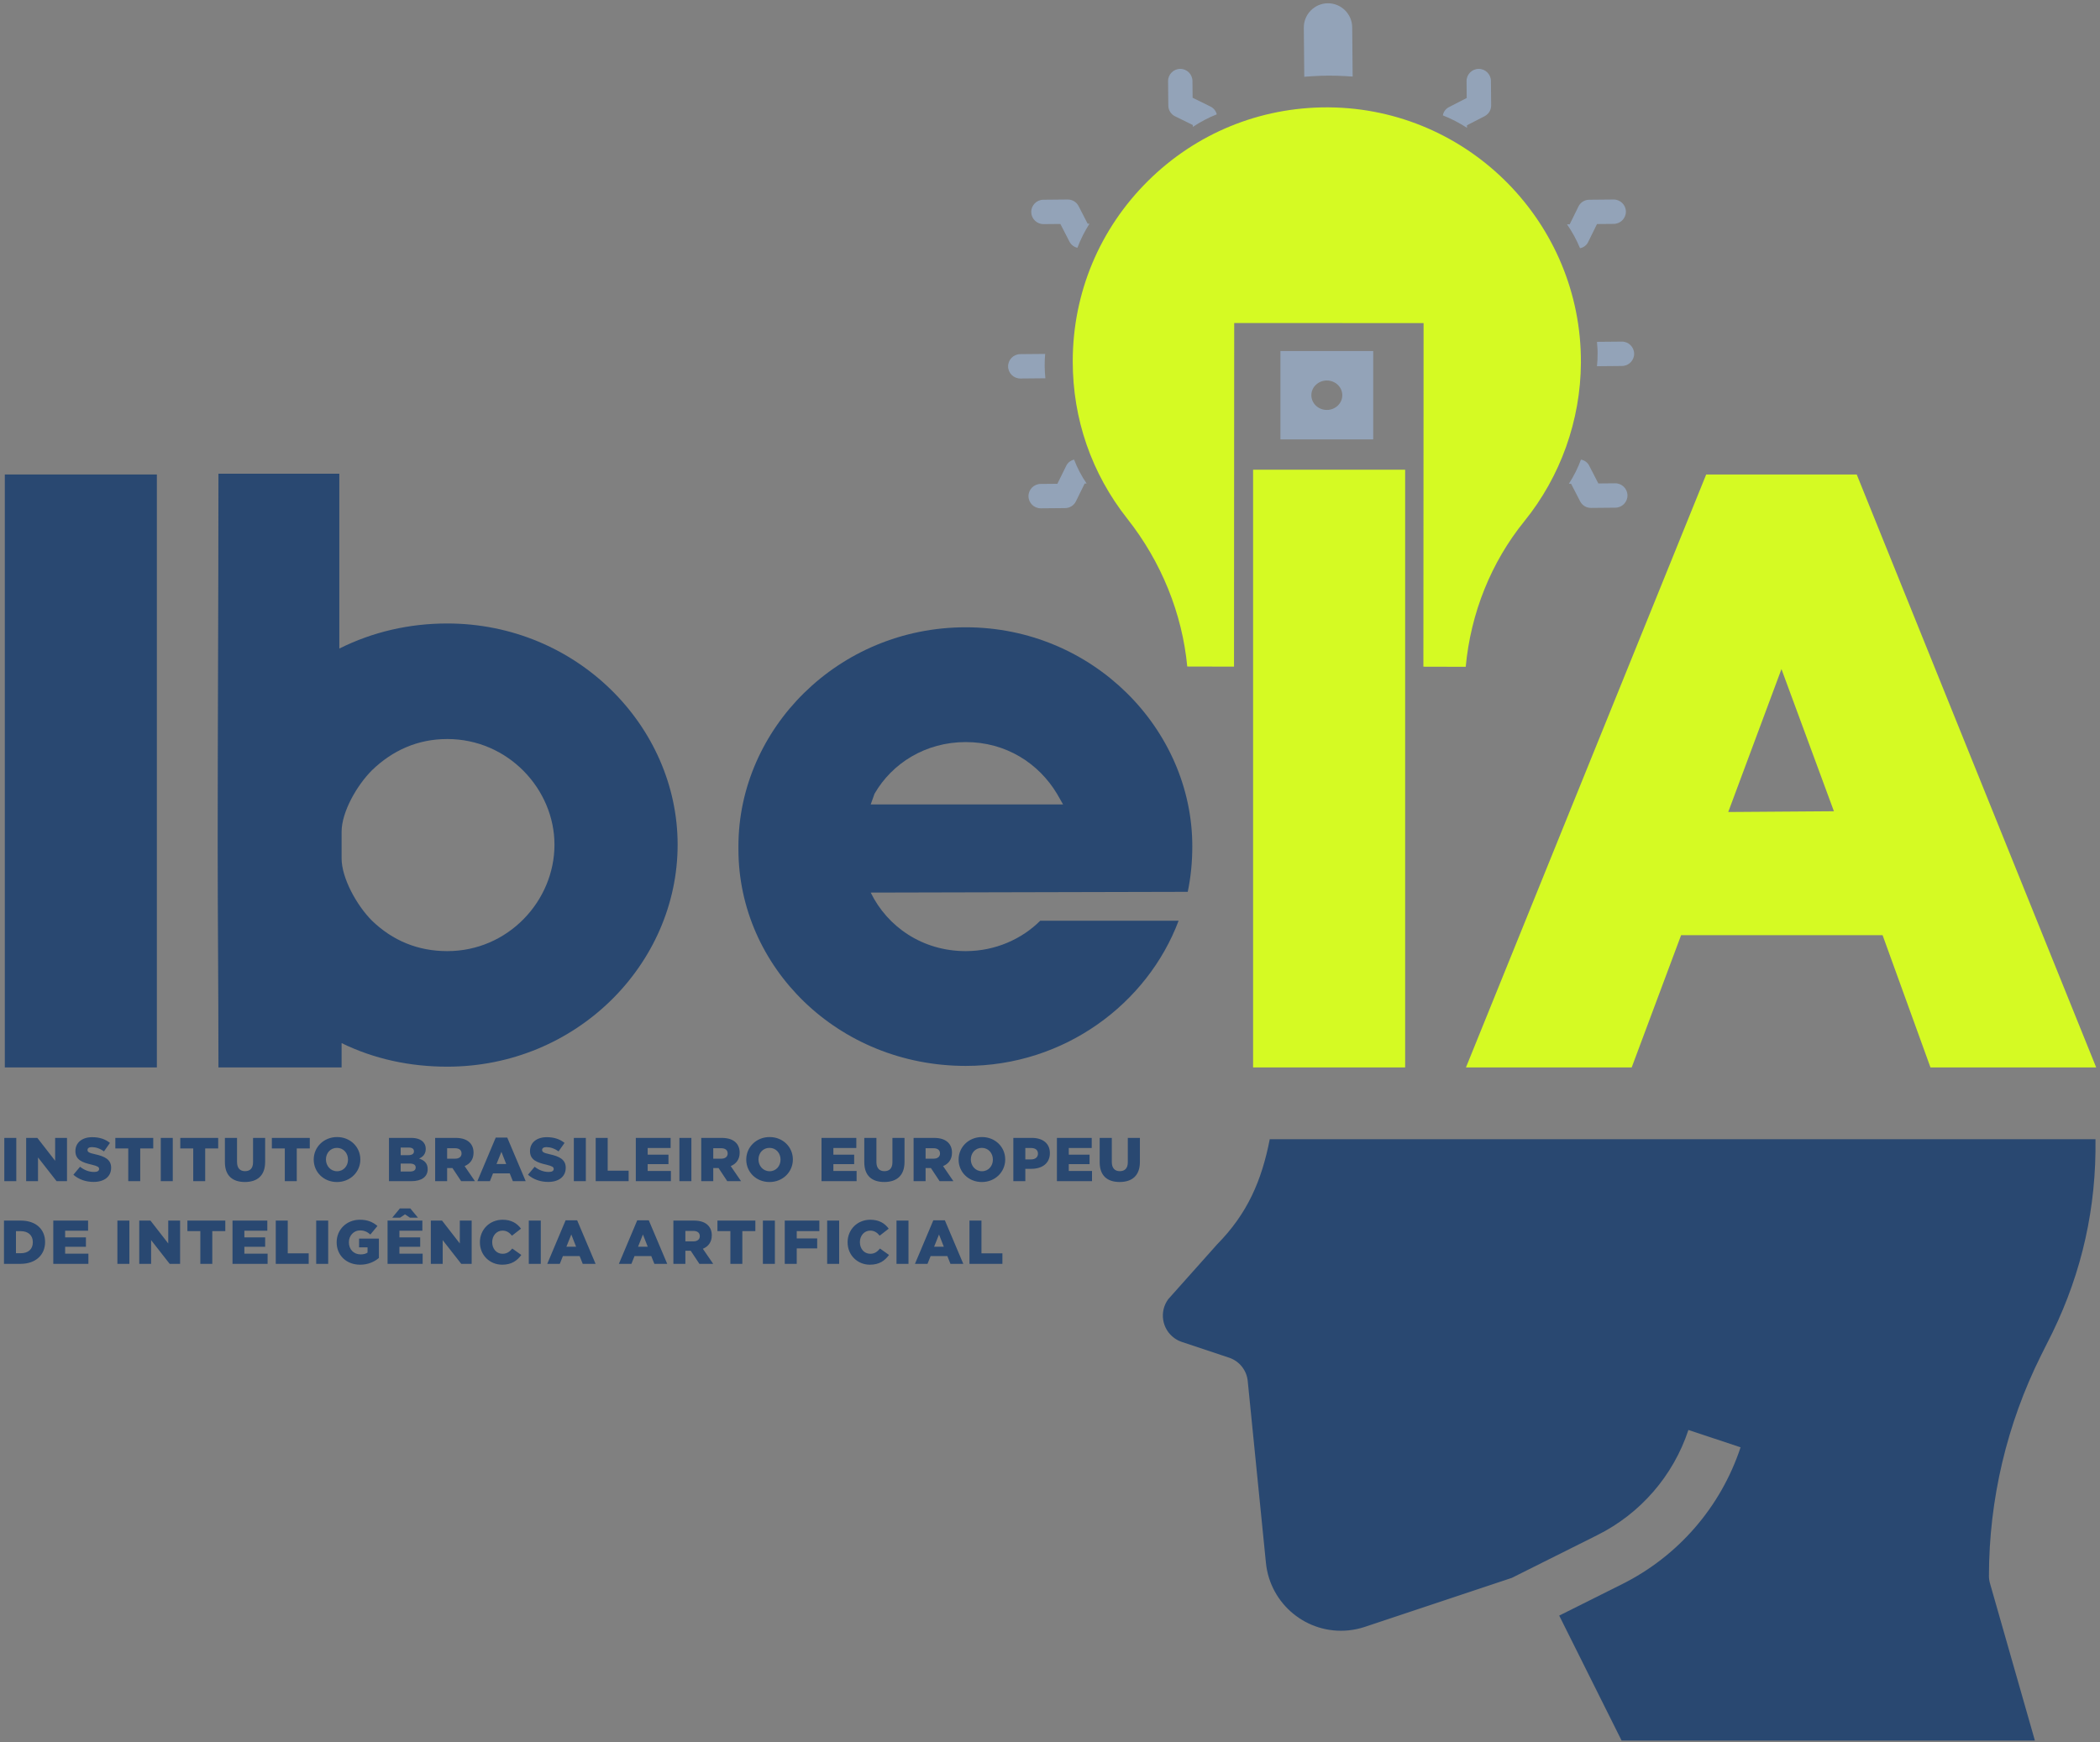 <svg width="1004" height="833" viewBox="0 0 1004 833" fill="none" xmlns="http://www.w3.org/2000/svg">
<rect x="0" y="0" width="1004" height="833" fill="#808080" stroke="none"/>
<g clip-path="url(#clip0_94_827)">
<path d="M2.303 226.871H74.997V510.379H2.303V226.871Z" fill="#294871"/>
<mask id="mask0_94_827" style="mask-type:luminance" maskUnits="userSpaceOnUse" x="-243" y="-284" width="1478" height="1478">
<path d="M-243 -284H1234.79V1193.79H-243V-284Z" fill="white"/>
</mask>
<g mask="url(#mask0_94_827)">
<path d="M265.09 403.882C265.09 377.348 242.918 353.358 213.84 353.358C199.666 353.358 187.67 358.812 177.858 368.261C170.587 375.532 163.316 388.253 163.316 397.704V410.424C163.316 419.874 170.587 432.96 177.858 440.229C187.67 449.68 199.666 454.768 213.84 454.768C242.918 454.768 265.09 430.778 265.09 403.882ZM104.435 510.378V507.108C104.435 472.577 104.072 438.412 104.072 403.882C104.072 346.089 104.435 287.934 104.435 230.142V226.508H162.227V310.106C178.22 302.109 195.667 298.11 213.84 298.11C275.63 298.11 323.972 347.181 323.972 403.882C323.972 460.946 275.63 510.016 213.84 510.016C196.031 510.016 178.947 506.381 163.316 498.748V510.378H104.435Z" fill="#294871"/>
</g>
<mask id="mask1_94_827" style="mask-type:luminance" maskUnits="userSpaceOnUse" x="-243" y="-284" width="1478" height="1478">
<path d="M-243 -284H1234.79V1193.79H-243V-284Z" fill="white"/>
</mask>
<g mask="url(#mask1_94_827)">
<path d="M416.285 384.618H508.242L505.336 379.529C496.612 364.99 480.982 354.813 461.718 354.813C442.456 354.813 426.462 364.99 418.102 379.529L416.285 384.618ZM461.718 299.929C522.418 299.929 570.033 348.633 570.033 404.609C570.033 412.241 569.305 419.511 567.852 426.417L416.285 426.781C424.281 443.137 441.001 454.767 461.718 454.767C475.894 454.767 488.616 448.953 497.338 440.229H563.49C548.588 479.847 508.969 509.651 461.718 509.651C400.656 509.651 353.041 462.401 353.041 406.062V404.609C353.041 348.633 400.656 299.929 461.718 299.929Z" fill="#294871"/>
</g>
<mask id="mask2_94_827" style="mask-type:luminance" maskUnits="userSpaceOnUse" x="-243" y="-284" width="1478" height="1478">
<path d="M-243 -284H1234.79V1193.79H-243V-284Z" fill="white"/>
</mask>
<g mask="url(#mask2_94_827)">
<path d="M599.1 224.588H671.794V510.379H599.1V224.588Z" fill="#D5FA23"/>
</g>
<mask id="mask3_94_827" style="mask-type:luminance" maskUnits="userSpaceOnUse" x="-243" y="-284" width="1478" height="1478">
<path d="M-243 -284H1234.79V1193.79H-243V-284Z" fill="white"/>
</mask>
<g mask="url(#mask3_94_827)">
<path d="M876.788 387.889L851.708 319.918L826.264 388.253L876.788 387.889ZM815.724 226.87H887.692L1002.18 510.378H922.948L900.051 447.134H803.729L780.104 510.378H700.868L815.724 226.87Z" fill="#D5FA23"/>
</g>
<mask id="mask4_94_827" style="mask-type:luminance" maskUnits="userSpaceOnUse" x="-243" y="-284" width="1478" height="1478">
<path d="M-243 -284H1234.79V1193.79H-243V-284Z" fill="white"/>
</mask>
<g mask="url(#mask4_94_827)">
<path d="M538.962 248.026C555.258 268.662 565.217 293.379 567.624 318.694L589.976 318.748L590.065 154.454L680.605 154.479L680.517 318.775L700.757 318.826C703.118 293.224 712.858 268.872 728.778 249.226C746.077 227.879 755.682 200.966 755.826 173.447C756.172 106.651 702.125 51.872 635.345 51.335C635.049 51.334 634.758 51.332 634.464 51.331C602.174 51.299 571.796 63.778 548.845 86.522C525.681 109.478 512.906 140.078 512.873 172.688C512.845 200.326 521.866 226.378 538.962 248.026Z" fill="#D5FA23"/>
</g>
<mask id="mask5_94_827" style="mask-type:luminance" maskUnits="userSpaceOnUse" x="-243" y="-284" width="1478" height="1478">
<path d="M-243 -284H1234.79V1193.79H-243V-284Z" fill="white"/>
</mask>
<g mask="url(#mask5_94_827)">
<path d="M646.477 13.02L646.697 36.608C644.15 36.4 641.605 36.31 639.061 36.216C633.854 36.034 628.653 36.314 623.568 36.707L623.349 13.235C623.29 6.876 628.445 1.623 634.805 1.564C641.166 1.506 646.418 6.66 646.477 13.02Z" fill="#93A3B8"/>
</g>
<mask id="mask6_94_827" style="mask-type:luminance" maskUnits="userSpaceOnUse" x="-243" y="-284" width="1478" height="1478">
<path d="M-243 -284H1234.79V1193.79H-243V-284Z" fill="white"/>
</mask>
<g mask="url(#mask6_94_827)">
<path d="M570.311 60.665L570.303 59.792L561.815 55.617C559.825 54.645 558.583 52.676 558.563 50.461L558.453 38.809C558.424 35.605 561.021 32.958 564.227 32.928C567.431 32.898 570.077 35.496 570.107 38.701L570.181 46.741L578.669 50.916C580.249 51.658 581.311 53.046 581.735 54.674C577.787 56.225 573.96 58.242 570.311 60.665Z" fill="#93A3B8"/>
</g>
<mask id="mask7_94_827" style="mask-type:luminance" maskUnits="userSpaceOnUse" x="-243" y="-284" width="1478" height="1478">
<path d="M-243 -284H1234.79V1193.79H-243V-284Z" fill="white"/>
</mask>
<g mask="url(#mask7_94_827)">
<path d="M712.807 38.7L712.915 50.352C712.936 52.567 711.731 54.559 709.759 55.568L701.351 59.899L701.361 61.123C697.727 58.767 693.863 56.764 689.828 55.171C690.104 53.479 691.196 51.954 692.82 51.18L701.229 46.85L701.155 38.808C701.124 35.604 703.721 32.958 706.927 32.928C710.131 32.898 712.777 35.495 712.807 38.7Z" fill="#93A3B8"/>
</g>
<mask id="mask8_94_827" style="mask-type:luminance" maskUnits="userSpaceOnUse" x="-243" y="-284" width="1478" height="1478">
<path d="M-243 -284H1234.79V1193.79H-243V-284Z" fill="white"/>
</mask>
<g mask="url(#mask8_94_827)">
<path d="M499.447 175.048C499.466 177.028 499.6 178.951 499.792 180.872L487.848 180.983C484.644 181.014 481.998 178.416 481.967 175.211C481.938 172.006 484.535 169.36 487.74 169.33L499.683 169.219C499.527 171.143 499.428 173.067 499.447 175.048Z" fill="#93A3B8"/>
</g>
<mask id="mask9_94_827" style="mask-type:luminance" maskUnits="userSpaceOnUse" x="-243" y="-284" width="1478" height="1478">
<path d="M-243 -284H1234.79V1193.79H-243V-284Z" fill="white"/>
</mask>
<g mask="url(#mask9_94_827)">
<path d="M519.512 231.187L518.58 231.196L514.405 239.683C513.433 241.674 511.464 242.915 509.249 242.936L497.597 243.044C494.392 243.074 491.745 240.476 491.716 237.272C491.687 234.067 494.284 231.422 497.488 231.391L505.528 231.316L509.703 222.828C510.445 221.248 511.833 220.128 513.52 219.763C515.073 223.827 517.089 227.655 519.512 231.187Z" fill="#93A3B8"/>
</g>
<mask id="mask10_94_827" style="mask-type:luminance" maskUnits="userSpaceOnUse" x="-243" y="-284" width="1478" height="1478">
<path d="M-243 -284H1234.79V1193.79H-243V-284Z" fill="white"/>
</mask>
<g mask="url(#mask10_94_827)">
<path d="M520.875 106.95C518.578 110.585 516.632 114.448 515.098 118.482C513.462 118.09 512.054 117.054 511.282 115.489L506.95 107.08L498.91 107.154C495.706 107.185 493.059 104.588 493.03 101.382C492.999 98.177 495.596 95.531 498.802 95.502L510.454 95.393C512.668 95.373 514.66 96.577 515.67 98.549L520 106.958L520.875 106.95Z" fill="#93A3B8"/>
</g>
<mask id="mask11_94_827" style="mask-type:luminance" maskUnits="userSpaceOnUse" x="-243" y="-284" width="1478" height="1478">
<path d="M-243 -284H1234.79V1193.79H-243V-284Z" fill="white"/>
</mask>
<g mask="url(#mask11_94_827)">
<path d="M781.278 169.109C781.307 172.313 778.71 174.959 775.506 174.99L763.503 175.101C763.718 173.118 763.816 171.137 763.798 169.097L763.78 167.29C763.71 166.009 763.639 164.727 763.511 163.447L775.396 163.337C778.602 163.306 781.248 165.903 781.278 169.109Z" fill="#93A3B8"/>
</g>
<mask id="mask12_94_827" style="mask-type:luminance" maskUnits="userSpaceOnUse" x="-243" y="-284" width="1478" height="1478">
<path d="M-243 -284H1234.79V1193.79H-243V-284Z" fill="white"/>
</mask>
<g mask="url(#mask12_94_827)">
<path d="M777.329 101.165C777.358 104.369 774.761 107.016 771.557 107.046L763.517 107.121L759.342 115.609C758.6 117.246 757.096 118.368 755.409 118.674C753.74 114.669 751.665 110.844 749.184 107.254L750.466 107.242L754.64 98.754C755.613 96.764 757.582 95.522 759.796 95.502L771.448 95.393C774.653 95.364 777.3 97.961 777.329 101.165Z" fill="#93A3B8"/>
</g>
<mask id="mask13_94_827" style="mask-type:luminance" maskUnits="userSpaceOnUse" x="-243" y="-284" width="1478" height="1478">
<path d="M-243 -284H1234.79V1193.79H-243V-284Z" fill="white"/>
</mask>
<g mask="url(#mask13_94_827)">
<path d="M778.088 236.862C778.118 240.066 775.52 242.712 772.316 242.743L760.663 242.851C758.45 242.871 756.458 241.666 755.448 239.695L751.116 231.286L750.068 231.296C752.423 227.662 754.368 223.798 755.846 219.763C757.538 220.039 759.063 221.131 759.836 222.756L764.167 231.164L772.207 231.09C775.412 231.06 778.059 233.658 778.088 236.862Z" fill="#93A3B8"/>
</g>
<mask id="mask14_94_827" style="mask-type:luminance" maskUnits="userSpaceOnUse" x="-243" y="-284" width="1478" height="1478">
<path d="M-243 -284H1234.79V1193.79H-243V-284Z" fill="white"/>
</mask>
<g mask="url(#mask14_94_827)">
<path d="M607.065 544.708C603.188 564.57 596.373 580.284 581.964 594.91L558.5 621.225C554.184 627.157 555.495 635.464 561.427 639.778C562.535 640.585 563.761 641.214 565.061 641.646L587.635 649.166C592.536 650.804 596.019 655.166 596.533 660.308L605.233 747.253C607.22 767.072 624.897 781.528 644.715 779.541C647.356 779.276 649.96 778.721 652.48 777.885L722.757 754.458L763.547 734.064C784.244 723.788 799.97 705.661 807.222 683.721L832.157 692.016C822.727 720.57 802.264 744.165 775.332 757.542L745.449 772.477L775.279 832.23H972.872L951.414 757.096C951.073 755.924 950.901 754.709 950.902 753.488C950.946 716.933 959.454 680.885 975.758 648.169L981.31 637.078C995.478 607.946 1002.29 577.1 1001.84 544.708H607.065Z" fill="#294871"/>
</g>
<mask id="mask15_94_827" style="mask-type:luminance" maskUnits="userSpaceOnUse" x="-243" y="-284" width="1478" height="1478">
<path d="M-243 -284H1234.79V1193.79H-243V-284Z" fill="white"/>
</mask>
<g mask="url(#mask15_94_827)">
<path d="M634.351 196.013C630.267 196.013 626.956 192.861 626.956 188.973C626.956 185.084 630.267 181.933 634.351 181.933C638.435 181.933 641.745 185.084 641.745 188.973C641.745 192.861 638.435 196.013 634.351 196.013ZM612.168 210.093H656.532V167.852H612.168V210.093Z" fill="#93A3B8"/>
</g>
<path d="M2.055 564.764H7.789V544.077H2.055V564.764ZM12.504 564.764H18.176V553.42L27.051 564.764H32.035V544.077H26.363V555.014L17.863 544.077H12.504V564.764ZM44.77 565.124C49.801 565.124 53.129 562.608 53.129 558.389V558.327C53.129 554.452 50.176 552.92 45.457 551.889C42.551 551.264 41.848 550.795 41.848 549.874V549.811C41.848 549.014 42.535 548.483 43.91 548.483C45.785 548.483 47.816 549.139 49.707 550.53L52.566 546.467C50.332 544.67 47.613 543.733 44.066 543.733C39.098 543.733 36.051 546.467 36.051 550.342V550.405C36.051 554.655 39.488 555.874 43.863 556.874C46.691 557.577 47.379 557.999 47.379 558.889V558.936C47.379 559.858 46.551 560.358 44.988 560.358C42.613 560.358 40.379 559.53 38.27 557.874L35.082 561.686C37.676 563.967 41.082 565.124 44.77 565.124ZM61.324 564.764H67.043V549.108H73.262V544.077H55.137V549.108H61.324V564.764ZM76.863 564.764H82.598V544.077H76.863V564.764ZM92.379 564.764H98.098V549.108H104.316V544.077H86.191V549.108H92.379V564.764ZM117.074 565.155C122.949 565.155 126.762 562.186 126.762 555.545V544.077H120.98V555.717C120.98 558.655 119.496 559.983 117.137 559.983C114.793 559.983 113.324 558.561 113.324 555.577V544.077H107.527V555.686C107.527 562.186 111.215 565.155 117.074 565.155ZM136.164 564.764H141.883V549.108H148.102V544.077H129.977V549.108H136.164V564.764ZM161.098 565.17C167.473 565.17 172.27 560.358 172.27 554.42V554.358C172.27 548.452 167.535 543.67 161.16 543.67C154.77 543.67 149.988 548.483 149.988 554.42V554.483C149.988 560.389 154.707 565.17 161.098 565.17ZM161.16 560.014C157.988 560.014 155.832 557.374 155.832 554.42V554.358C155.832 551.374 157.926 548.842 161.098 548.842C164.254 548.842 166.379 551.405 166.379 554.42V554.483C166.379 557.467 164.285 560.014 161.16 560.014ZM185.969 564.764H196.641C201.609 564.764 204.469 562.639 204.469 559.061V558.999C204.469 556.202 202.875 554.78 200.359 553.952C202.219 553.155 203.547 551.733 203.547 549.342V549.28C203.547 547.858 203.047 546.764 202.219 545.92C201.016 544.733 199.188 544.077 196.578 544.077H185.969V564.764ZM197.906 550.53C197.906 551.733 196.937 552.327 195.156 552.327H191.563V548.686H195.313C197.047 548.686 197.906 549.28 197.906 550.467V550.53ZM198.734 558.264C198.734 559.483 197.766 560.155 195.984 560.155H191.563V556.342H195.938C197.844 556.342 198.734 557.045 198.734 558.202V558.264ZM208.039 564.764H213.773V558.499H216.32L220.477 564.764H227.07L222.133 557.561C224.742 556.467 226.398 554.358 226.398 551.17V551.108C226.398 549.139 225.773 547.514 224.555 546.295C223.164 544.905 221.008 544.077 217.82 544.077H208.039V564.764ZM213.773 554.014V549.014H217.555C219.445 549.014 220.664 549.842 220.664 551.499V551.561C220.664 553.061 219.508 554.014 217.586 554.014H213.773ZM228.223 564.764H234.223L235.707 561.045H243.707L245.191 564.764H251.332L242.52 543.936H237.004L228.223 564.764ZM237.379 556.577L239.723 550.733L242.02 556.577H237.379ZM262.109 565.124C267.141 565.124 270.469 562.608 270.469 558.389V558.327C270.469 554.452 267.516 552.92 262.797 551.889C259.891 551.264 259.188 550.795 259.188 549.874V549.811C259.188 549.014 259.875 548.483 261.25 548.483C263.125 548.483 265.156 549.139 267.047 550.53L269.906 546.467C267.672 544.67 264.953 543.733 261.406 543.733C256.437 543.733 253.391 546.467 253.391 550.342V550.405C253.391 554.655 256.828 555.874 261.203 556.874C264.031 557.577 264.719 557.999 264.719 558.889V558.936C264.719 559.858 263.891 560.358 262.328 560.358C259.953 560.358 257.719 559.53 255.609 557.874L252.422 561.686C255.016 563.967 258.422 565.124 262.109 565.124ZM274.352 564.764H280.086V544.077H274.352V564.764ZM284.801 564.764H300.551V559.749H290.535V544.077H284.801V564.764ZM303.977 564.764H320.758V559.889H309.648V556.608H319.586V552.092H309.648V548.92H320.617V544.077H303.977V564.764ZM324.816 564.764H330.551V544.077H324.816V564.764ZM335.266 564.764H341V558.499H343.547L347.703 564.764H354.297L349.359 557.561C351.969 556.467 353.625 554.358 353.625 551.17V551.108C353.625 549.139 353 547.514 351.781 546.295C350.391 544.905 348.234 544.077 345.047 544.077H335.266V564.764ZM341 554.014V549.014H344.781C346.672 549.014 347.891 549.842 347.891 551.499V551.561C347.891 553.061 346.734 554.014 344.813 554.014H341ZM367.891 565.17C374.266 565.17 379.063 560.358 379.063 554.42V554.358C379.063 548.452 374.328 543.67 367.953 543.67C361.563 543.67 356.781 548.483 356.781 554.42V554.483C356.781 560.389 361.5 565.17 367.891 565.17ZM367.953 560.014C364.781 560.014 362.625 557.374 362.625 554.42V554.358C362.625 551.374 364.719 548.842 367.891 548.842C371.047 548.842 373.172 551.405 373.172 554.42V554.483C373.172 557.467 371.078 560.014 367.953 560.014ZM392.762 564.764H409.543V559.889H398.434V556.608H408.371V552.092H398.434V548.92H409.402V544.077H392.762L392.762 564.764ZM422.758 565.155C428.633 565.155 432.445 562.186 432.445 555.545V544.077H426.664V555.717C426.664 558.655 425.18 559.983 422.82 559.983C420.477 559.983 419.008 558.561 419.008 555.577V544.077H413.211V555.686C413.211 562.186 416.898 565.155 422.758 565.155ZM436.785 564.764H442.52V558.499H445.066L449.223 564.764H455.816L450.879 557.561C453.488 556.467 455.145 554.358 455.145 551.17V551.108C455.145 549.139 454.52 547.514 453.301 546.295C451.91 544.905 449.754 544.077 446.566 544.077H436.785V564.764ZM442.52 554.014V549.014H446.301C448.191 549.014 449.41 549.842 449.41 551.499V551.561C449.41 553.061 448.254 554.014 446.332 554.014H442.52ZM469.414 565.17C475.789 565.17 480.586 560.358 480.586 554.42V554.358C480.586 548.452 475.852 543.67 469.477 543.67C463.086 543.67 458.305 548.483 458.305 554.42V554.483C458.305 560.389 463.023 565.17 469.414 565.17ZM469.477 560.014C466.305 560.014 464.148 557.374 464.148 554.42V554.358C464.148 551.374 466.242 548.842 469.414 548.842C472.57 548.842 474.695 551.405 474.695 554.42V554.483C474.695 557.467 472.602 560.014 469.477 560.014ZM484.473 564.764H490.207V558.858H493.082C498.191 558.858 501.941 556.28 501.941 551.374V551.327C501.941 546.733 498.566 544.077 493.363 544.077H484.473V564.764ZM490.207 554.358V548.905H492.926C494.973 548.905 496.238 549.811 496.238 551.592V551.639C496.238 553.295 494.973 554.358 492.957 554.358H490.207ZM505.305 564.764H522.086V559.889H510.977V556.608H520.914V552.092H510.977V548.92H521.945V544.077H505.305V564.764ZM535.297 565.155C541.172 565.155 544.984 562.186 544.984 555.545V544.077H539.203V555.717C539.203 558.655 537.719 559.983 535.359 559.983C533.016 559.983 531.547 558.561 531.547 555.577V544.077H525.75V555.686C525.75 562.186 529.438 565.155 535.297 565.155ZM1.898 604.295H9.789C17.211 604.295 21.555 599.889 21.555 593.889V593.842C21.555 587.842 17.273 583.608 9.914 583.608H1.898V604.295ZM9.961 588.67C13.43 588.67 15.695 590.592 15.695 593.92V593.983C15.695 597.327 13.43 599.217 9.961 599.217H7.633V588.67L9.961 588.67ZM25.477 604.295H42.258V599.42H31.148V596.139H41.086V591.624H31.148V588.452H42.117V583.608H25.477V604.295ZM56.125 604.295H61.859V583.608H56.125V604.295ZM66.574 604.295H72.246V592.952L81.121 604.295H86.106V583.608H80.434V594.545L71.934 583.608H66.574V604.295ZM95.777 604.295H101.496V588.639H107.715V583.608H89.59V588.639H95.777V604.295ZM111.16 604.295H127.941V599.42H116.832V596.139H126.77V591.624H116.832V588.452H127.801V583.608H111.16V604.295ZM131.84 604.295H147.59V599.28H137.574V583.608H131.84V604.295ZM151.172 604.295H156.906V583.608H151.172V604.295ZM172.172 604.702C175.984 604.702 178.937 603.342 181.156 601.483V592.217H171.672V596.405H175.719V598.92C174.891 599.483 173.828 599.78 172.406 599.78C169.141 599.78 166.797 597.389 166.797 594.014V593.952C166.797 590.795 169.141 588.311 172.094 588.311C174.188 588.311 175.578 588.983 177.078 590.264L180.453 586.186C178.234 584.295 175.719 583.202 172.063 583.202C165.672 583.202 160.953 587.92 160.953 593.952V594.014C160.953 600.311 165.703 604.702 172.172 604.702ZM185.289 604.295H202.07V599.42H190.961V596.139H200.898V591.624H190.961V588.452H201.93V583.608H185.289V604.295ZM187.539 582.202H191.289L193.633 580.624L195.961 582.202H199.805L196.164 577.795H191.18L187.539 582.202ZM205.973 604.295H211.645V592.952L220.52 604.295H225.504V583.608H219.832V594.545L211.332 583.608H205.973V604.295ZM240.098 604.702C244.66 604.702 247.254 602.733 249.238 600.045L244.926 596.967C243.645 598.467 242.41 599.483 240.254 599.483C237.363 599.483 235.316 597.061 235.316 593.952V593.889C235.316 590.874 237.363 588.405 240.254 588.405C242.254 588.405 243.598 589.374 244.77 590.827L249.082 587.483C247.285 584.967 244.504 583.202 240.316 583.202C234.051 583.202 229.441 587.92 229.441 593.952V594.014C229.441 600.186 234.191 604.702 240.098 604.702ZM252.813 604.295H258.547V583.608H252.813V604.295ZM261.637 604.295H267.637L269.121 600.577H277.121L278.605 604.295H284.746L275.934 583.467H270.418L261.637 604.295ZM270.793 596.108L273.137 590.264L275.434 596.108H270.793ZM295.883 604.295H301.883L303.367 600.577H311.367L312.852 604.295H318.992L310.18 583.467H304.664L295.883 604.295ZM305.039 596.108L307.383 590.264L309.68 596.108H305.039ZM321.941 604.295H327.676V598.03H330.223L334.379 604.295H340.973L336.035 597.092C338.645 595.999 340.301 593.889 340.301 590.702V590.639C340.301 588.67 339.676 587.045 338.457 585.827C337.066 584.436 334.91 583.608 331.723 583.608H321.941V604.295ZM327.676 593.545V588.545H331.457C333.348 588.545 334.566 589.374 334.566 591.03V591.092C334.566 592.592 333.41 593.545 331.488 593.545L327.676 593.545ZM349.191 604.295H354.91V588.639H361.129V583.608H343.004V588.639H349.191V604.295ZM364.73 604.295H370.465V583.608H364.73V604.295ZM375.184 604.295H380.918V596.905H390.699V592.155H380.918V588.639H391.73V583.608H375.184V604.295ZM395.461 604.295H401.195V583.608H395.461V604.295ZM415.895 604.702C420.457 604.702 423.051 602.733 425.035 600.045L420.723 596.967C419.441 598.467 418.207 599.483 416.051 599.483C413.16 599.483 411.113 597.061 411.113 593.952V593.889C411.113 590.874 413.16 588.405 416.051 588.405C418.051 588.405 419.395 589.374 420.566 590.827L424.879 587.483C423.082 584.967 420.301 583.202 416.113 583.202C409.848 583.202 405.238 587.92 405.238 593.952V594.014C405.238 600.186 409.988 604.702 415.895 604.702ZM428.609 604.295H434.344V583.608H428.609V604.295ZM437.438 604.295H443.438L444.922 600.577H452.922L454.406 604.295H460.547L451.734 583.467H446.219L437.438 604.295ZM446.594 596.108L448.938 590.264L451.234 596.108H446.594ZM463.496 604.295H479.246V599.28H469.23V583.608H463.496V604.295Z" fill="#294871"/>
</g>
<defs>
<clipPath id="clip0_94_827">
<rect width="1004" height="833" fill="white"/>
</clipPath>
</defs>
</svg>
